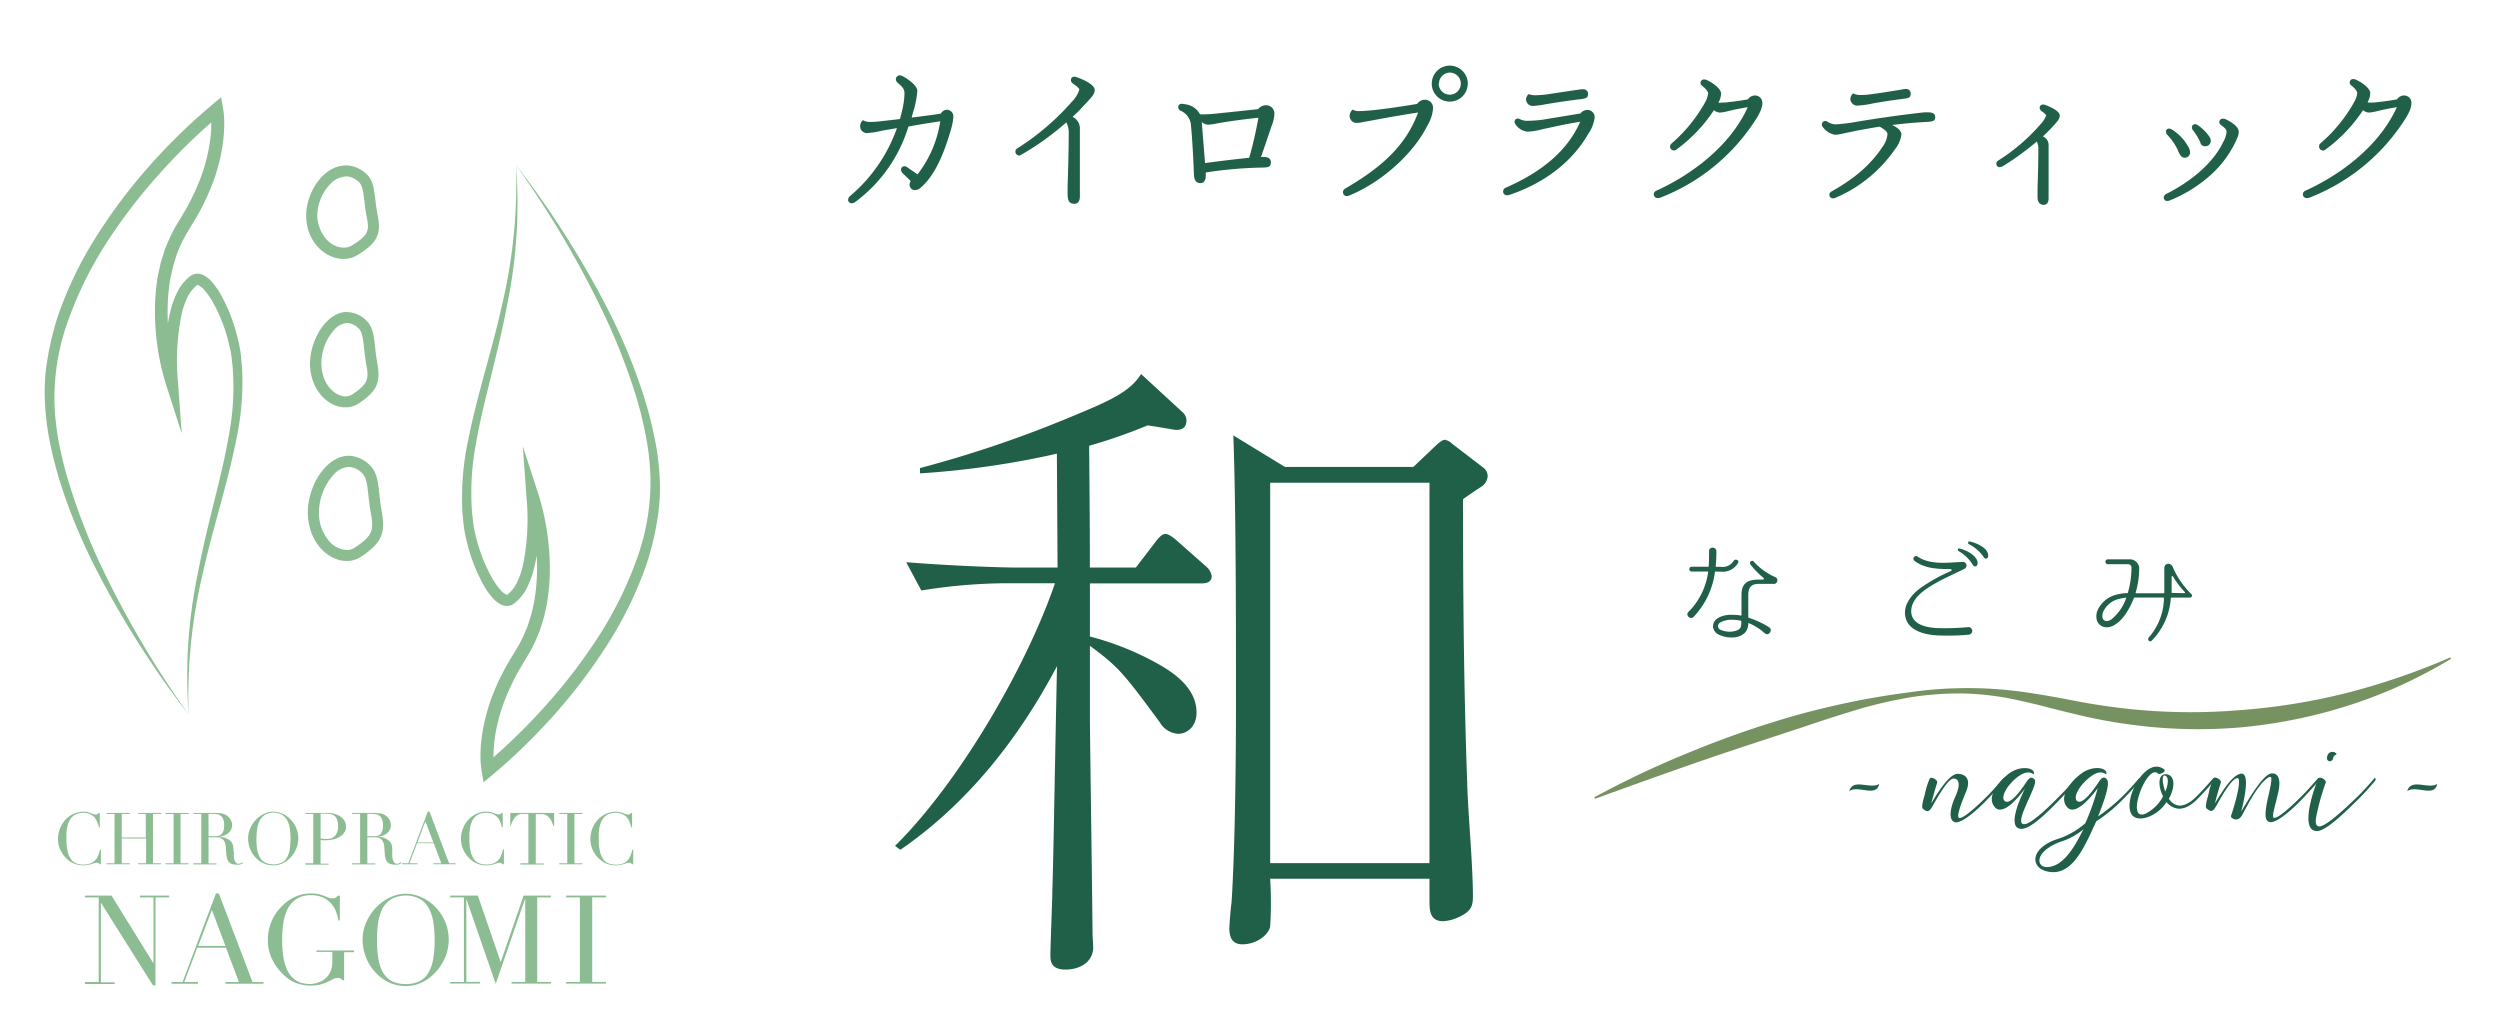 <svg id="レイヤー_1" data-name="レイヤー 1" xmlns="http://www.w3.org/2000/svg" viewBox="0 0 470.82 195.1"><defs><style>.cls-1{fill:#8cbc92;}.cls-2{fill:#206048;}.cls-3{fill:#779261;}</style></defs><title>logo</title><path class="cls-1" d="M35.53,134.57c-3.36-4.29-6.47-8.77-9.4-13.38S20.49,111.85,18,107a106.87,106.87,0,0,1-6.34-15.14,73.17,73.17,0,0,1-2.14-8,49.29,49.29,0,0,1-1.06-8.23A36.24,36.24,0,0,1,9,67.31a54.49,54.49,0,0,1,2-8.07,71.57,71.57,0,0,1,7.25-14.87,101.32,101.32,0,0,1,9.94-13.18A111.13,111.13,0,0,1,40.05,19.65l1.59-1.33.35,2A17.58,17.58,0,0,1,42.22,24a29,29,0,0,1-.32,3.5,35.87,35.87,0,0,1-1.74,6.72,45.81,45.81,0,0,1-2.92,6.27c-.56,1-1.22,2-1.75,2.92A23.67,23.67,0,0,0,34,46.2l-.63,1.47-.49,1.54-.24.76c-.07.26-.12.52-.18.79l-.35,1.57a35.84,35.84,0,0,0-.54,6.47,41.89,41.89,0,0,0,.5,6.51,45.47,45.47,0,0,0,1.39,6.36l-2.24.47a55.17,55.17,0,0,1-.07-6.8,36,36,0,0,1,.95-6.79,17.7,17.7,0,0,1,1.19-3.33,8.87,8.87,0,0,1,2.27-3c.14-.11.23-.19.41-.32a2.32,2.32,0,0,1,.74-.31,2.49,2.49,0,0,1,1.44.15A5.21,5.21,0,0,1,39.83,53a14.73,14.73,0,0,1,2,2.94,31.26,31.26,0,0,1,2.56,6.35c.32,1.1.58,2.21.79,3.33s.26,2.26.39,3.39a51.12,51.12,0,0,1-1,13.43c-1.72,8.78-4.55,17.18-6.44,25.81A99.12,99.12,0,0,0,35.53,134.57Zm0,0a95.12,95.12,0,0,1,1.71-26.5c.83-4.37,1.87-8.69,2.94-13s2.15-8.59,2.89-12.92a49.07,49.07,0,0,0,.75-13c-.14-1.06-.19-2.15-.43-3.2s-.48-2.09-.79-3.12a29.74,29.74,0,0,0-2.51-5.91,13.23,13.23,0,0,0-1.77-2.49,3.06,3.06,0,0,0-1-.74.65.65,0,0,0-.18,0l0,0a2.42,2.42,0,0,0-.24.19,6.49,6.49,0,0,0-1.68,2.29,14.68,14.68,0,0,0-1,2.93,43.41,43.41,0,0,0-.7,12.84l.7,9.69-2.95-9.21a45.22,45.22,0,0,1-1.55-6.74,46.34,46.34,0,0,1-.54-6.87,39.09,39.09,0,0,1,.56-6.9l.37-1.71c.07-.28.12-.57.19-.85l.27-.83.52-1.67.69-1.62a25.78,25.78,0,0,1,1.62-3.13l1.69-2.84a43.84,43.84,0,0,0,2.75-5.9,34.25,34.25,0,0,0,1.64-6.25,26.46,26.46,0,0,0,.3-3.19,16,16,0,0,0-.17-3.07l1.94.7A109.32,109.32,0,0,0,30,32.77a101.27,101.27,0,0,0-9.83,12.79A71.16,71.16,0,0,0,13,59.92a42.86,42.86,0,0,0-2.75,15.65,48.84,48.84,0,0,0,.88,8,71.81,71.81,0,0,0,2,7.84A116.81,116.81,0,0,0,19,106.49,185.07,185.07,0,0,0,35.53,134.57Z"/><path class="cls-1" d="M97.18,31.1a163.22,163.22,0,0,1,9.4,13.38c2.92,4.61,5.65,9.34,8.12,14.22A108.17,108.17,0,0,1,121,73.85a72,72,0,0,1,2.14,8A49,49,0,0,1,124.24,90a36.9,36.9,0,0,1-.52,8.33,54.36,54.36,0,0,1-2,8.06,71.83,71.83,0,0,1-7.25,14.87,101.32,101.32,0,0,1-9.94,13.18A110.38,110.38,0,0,1,92.66,146l-1.59,1.32-.35-2a18.23,18.23,0,0,1-.22-3.63,25.43,25.43,0,0,1,.32-3.49,36,36,0,0,1,1.74-6.73,44.54,44.54,0,0,1,2.92-6.26c.56-1,1.21-2,1.75-2.93a22.23,22.23,0,0,0,1.48-2.82l.63-1.47.48-1.53.25-.77c.07-.25.12-.52.18-.78l.35-1.58a36.66,36.66,0,0,0,.54-6.46,43.28,43.28,0,0,0-.5-6.52A45.33,45.33,0,0,0,99.25,94l2.24-.48a55.17,55.17,0,0,1,.07,6.8,35.81,35.81,0,0,1-1,6.79,16.61,16.61,0,0,1-1.2,3.33,8.62,8.62,0,0,1-2.26,3c-.14.11-.23.2-.41.32a2.34,2.34,0,0,1-.74.32,2.49,2.49,0,0,1-1.44-.16,5,5,0,0,1-1.68-1.25,14.67,14.67,0,0,1-2-2.93,31.94,31.94,0,0,1-2.56-6.36c-.31-1.09-.57-2.2-.78-3.32s-.26-2.26-.39-3.39a51.19,51.19,0,0,1,1-13.44c1.72-8.78,4.55-17.18,6.45-25.81A99.48,99.48,0,0,0,97.18,31.1Zm0,0a94.44,94.44,0,0,1-1.71,26.51c-.82,4.37-1.87,8.68-2.93,13s-2.16,8.59-2.9,12.92a49.49,49.49,0,0,0-.74,13c.14,1.07.19,2.15.42,3.2s.48,2.1.8,3.13a30,30,0,0,0,2.51,5.91,13.23,13.23,0,0,0,1.77,2.49,3.1,3.1,0,0,0,.95.73.41.41,0,0,0,.19,0h0l.24-.19a6.75,6.75,0,0,0,1.68-2.3,15.48,15.48,0,0,0,1-2.92,43.47,43.47,0,0,0,.7-12.85l-.7-9.69,3,9.22a47.74,47.74,0,0,1,2.09,13.6,39.09,39.09,0,0,1-.56,6.9l-.37,1.71c-.07.28-.12.57-.2.85l-.26.84-.52,1.67-.69,1.62a23.74,23.74,0,0,1-1.63,3.12l-1.69,2.84a45.17,45.17,0,0,0-2.74,5.91,33.06,33.06,0,0,0-1.64,6.25,26.3,26.3,0,0,0-.3,3.18,16,16,0,0,0,.16,3.07l-1.94-.7a109.34,109.34,0,0,0,11.57-11.22,102.31,102.31,0,0,0,9.83-12.8,70.64,70.64,0,0,0,7.19-14.36,42.65,42.65,0,0,0,2.74-15.65,46.51,46.51,0,0,0-.88-8,68.53,68.53,0,0,0-1.95-7.84,118.35,118.35,0,0,0-5.93-15.11A185.62,185.62,0,0,0,97.18,31.1Z"/><path class="cls-1" d="M65.68,87.93a3.75,3.75,0,0,1,2.46,1.12c.82.73,1,2,1.24,4.25.11,1,.24,2.15.47,3.41.57,3.13.36,4.17-3,6.4a2.75,2.75,0,0,1-1.56.47,4.7,4.7,0,0,1-3.36-1.74,8,8,0,0,1-1.86-5.22,10.75,10.75,0,0,1,2.81-7.28,4.12,4.12,0,0,1,2.79-1.41m0-2.09c-4.22,0-7.77,5.67-7.69,10.81.09,5.51,3.83,9,7.31,9a4.89,4.89,0,0,0,2.72-.81c3.88-2.59,4.63-4.42,3.88-8.52s-.32-7-2.37-8.84a5.79,5.79,0,0,0-3.85-1.65Z"/><path class="cls-1" d="M65.4,60.83a3.17,3.17,0,0,1,2.1,1c.7.61.84,1.7,1.07,3.73.1.91.21,2,.42,3.1.51,2.74.31,3.65-2.62,5.6a2.32,2.32,0,0,1-1.31.39c-1.86,0-4.47-2.12-4.53-6.11A9.5,9.5,0,0,1,63,62.05a3.54,3.54,0,0,1,2.38-1.22m0-2.09c-3.82,0-7,5.14-7,9.8.08,5,3.47,8.17,6.62,8.17A4.44,4.44,0,0,0,67.53,76c3.51-2.35,4.2-4,3.51-7.72s-.29-6.35-2.15-8a5.19,5.19,0,0,0-3.49-1.5Z"/><path class="cls-1" d="M65.11,33.2a3.83,3.83,0,0,1,2.39,1c.72.6.87,1.59,1.11,3.59.11.91.23,1.93.45,3.06.53,2.64.34,3.45-2.78,5.37a2.94,2.94,0,0,1-1.53.41c-2.9,0-4.9-3.07-5-5.94a8.83,8.83,0,0,1,2.42-6,4.26,4.26,0,0,1,2.89-1.44m0-2.08c-4.06,0-7.47,5-7.4,9.59.09,4.89,3.69,8,7,8A4.89,4.89,0,0,0,67.37,48c3.74-2.29,4.47-3.92,3.74-7.55s-.31-6.22-2.29-7.85a5.79,5.79,0,0,0-3.71-1.46Z"/><path class="cls-1" d="M16,184.94h2.59V169H16v-.33h5l7.86,12.69h.05V169H26.35v-.33h5.51V169H29.28v16.57h-.47L19,170h0v15h2.58v.32H16Z"/><path class="cls-1" d="M32.33,184.94h2.05l6.28-16.67h.56l6.33,16.67h2.07v.32H42.46v-.32H45l-2.45-6.47h-5.4l-2.44,6.47h2.58v.32h-5Zm7.57-13.57-2.57,6.77h5.13Z"/><path class="cls-1" d="M66.67,179.33H64.81v5.28h-.28a2.54,2.54,0,0,0-.42-.35,1.11,1.11,0,0,0-.51-.09,1.82,1.82,0,0,0-.85.22c-.29.15-.62.32-1,.5a7.38,7.38,0,0,1-1.34.5,6.68,6.68,0,0,1-1.86.22,7.47,7.47,0,0,1-2.93-.54,8,8,0,0,1-2.47-1.74,9.87,9.87,0,0,1-1.93-2.74,8,8,0,0,1-.77-3.57,8.7,8.7,0,0,1,.3-2.38,9.39,9.39,0,0,1,.73-1.85,8.29,8.29,0,0,1,.89-1.33c.3-.36.55-.63.75-.84a8.86,8.86,0,0,1,2.4-1.7,7.06,7.06,0,0,1,3.07-.65,6.49,6.49,0,0,1,1.46.14,7.23,7.23,0,0,1,1,.32l.76.31a2,2,0,0,0,.75.14,1.28,1.28,0,0,0,.67-.13,1.57,1.57,0,0,0,.38-.36H64v4.66h-.26a8.44,8.44,0,0,0-.36-1.42,5.15,5.15,0,0,0-.84-1.56A4.6,4.6,0,0,0,61,169.11a5,5,0,0,0-2.41-.51,4.81,4.81,0,0,0-2.8.73,5,5,0,0,0-1.66,1.93,8.74,8.74,0,0,0-.79,2.71,23.91,23.91,0,0,0-.2,3.05c0,.7,0,1.4.1,2.1a13.23,13.23,0,0,0,.31,2,8.34,8.34,0,0,0,.62,1.72,4.3,4.3,0,0,0,1,1.35,4,4,0,0,0,1.45.87,6.07,6.07,0,0,0,1.93.25A4.28,4.28,0,0,0,60,185a3.7,3.7,0,0,0,2.22-2,4.14,4.14,0,0,0,.37-1.79v-1.95h-3V179h7.1Z"/><path class="cls-1" d="M68.29,177a8,8,0,0,1,.74-3.44,9.58,9.58,0,0,1,1.88-2.75,8.92,8.92,0,0,1,2.6-1.82,6.73,6.73,0,0,1,2.88-.67,7,7,0,0,1,3,.67,8.54,8.54,0,0,1,2.6,1.82,9.06,9.06,0,0,1,1.83,2.75,8.66,8.66,0,0,1,.06,6.63,9.19,9.19,0,0,1-1.73,2.77,8.69,8.69,0,0,1-2.57,2,6.89,6.89,0,0,1-3.18.74,7.32,7.32,0,0,1-3.23-.72A8.29,8.29,0,0,1,70.59,183a8.78,8.78,0,0,1-1.69-2.77A9.05,9.05,0,0,1,68.29,177ZM71,177a20.64,20.64,0,0,0,.28,3.66,7.55,7.55,0,0,0,.93,2.61,4.19,4.19,0,0,0,1.68,1.56,6.53,6.53,0,0,0,5.06,0,4.21,4.21,0,0,0,1.69-1.56,7.55,7.55,0,0,0,.93-2.61,20.64,20.64,0,0,0,.28-3.66,22.31,22.31,0,0,0-.21-3.1,8.67,8.67,0,0,0-.8-2.68,4.77,4.77,0,0,0-1.66-1.87,5.77,5.77,0,0,0-5.51,0A4.77,4.77,0,0,0,72,171.17a8.67,8.67,0,0,0-.8,2.68A22.31,22.31,0,0,0,71,177Z"/><path class="cls-1" d="M84.79,184.94h2.58V169H84.79v-.33H90l4.3,12.52h0l4.31-12.52h5.14V169h-2.58v15.92h2.58v.32H96.34v-.32h2.58V169.16h0l-5.56,16.13-5.54-16h0v15.62h2.59v.32H84.79Z"/><path class="cls-1" d="M106.62,184.94h2.59V169h-2.59v-.33h7.5V169h-2.59v15.92h2.59v.32h-7.5Z"/><path class="cls-1" d="M19,162.77h-.21a1,1,0,0,0-.21-.2.64.64,0,0,0-.38-.09,1.53,1.53,0,0,0-.45.08l-.54.17c-.2.06-.43.12-.68.17a4.78,4.78,0,0,1-2.51-.24,4.56,4.56,0,0,1-1.53-1,5.89,5.89,0,0,1-1.11-1.58,4.64,4.64,0,0,1-.45-2.1,5.07,5.07,0,0,1,.37-1.94,5,5,0,0,1,1-1.63,4.73,4.73,0,0,1,1.53-1.12,4.43,4.43,0,0,1,1.93-.42,3.38,3.38,0,0,1,.75.08,5.65,5.65,0,0,1,.58.19l.48.18a1.25,1.25,0,0,0,.42.08.6.6,0,0,0,.38-.09,1.29,1.29,0,0,0,.21-.19h.21v2.71h-.15a9.91,9.91,0,0,0-.31-1,3.18,3.18,0,0,0-.53-.89,2.69,2.69,0,0,0-.87-.62,3.06,3.06,0,0,0-1.29-.24,3.08,3.08,0,0,0-1.24.23,2.68,2.68,0,0,0-.87.59,3,3,0,0,0-.56.87,5.12,5.12,0,0,0-.32,1.05,8.42,8.42,0,0,0-.14,1.11c0,.38,0,.73,0,1.07a10.27,10.27,0,0,0,.23,2.36,4,4,0,0,0,.65,1.48,2.1,2.1,0,0,0,1,.76,3.57,3.57,0,0,0,1.29.22,3.53,3.53,0,0,0,1.46-.26,2.39,2.39,0,0,0,.9-.67,3,3,0,0,0,.52-.94c.11-.34.22-.69.31-1H19Z"/><path class="cls-1" d="M20.07,162.58h1.5v-9.29h-1.5v-.19h4.37v.19H22.93v4.44h4.53v-4.44H26v-.19h4.37v.19H28.81v9.29h1.51v.19H26v-.19h1.51v-4.66H22.93v4.66h1.51v.19H20.07Z"/><path class="cls-1" d="M31.18,162.58h1.51v-9.29H31.18v-.19h4.37v.19H34v9.29h1.51v.19H31.18Z"/><path class="cls-1" d="M36.41,162.58h1.5v-9.29h-1.5v-.19h2.9l.33,0h.65a11.56,11.56,0,0,1,1.41.08,2.35,2.35,0,0,1,1.14.51,2.1,2.1,0,0,1,.68.83,2,2,0,0,1,.12,1.39,1.78,1.78,0,0,1-.33.66,2.49,2.49,0,0,1-.72.61,3.36,3.36,0,0,1-1.27.37v0l.59.1a3.22,3.22,0,0,1,.76.25,3.08,3.08,0,0,1,.72.47,1.64,1.64,0,0,1,.46.75,3.62,3.62,0,0,1,.11.62c0,.23,0,.47.06.71s0,.48,0,.71a3.68,3.68,0,0,0,.07.57,2.15,2.15,0,0,0,.26.64.63.63,0,0,0,.57.29,1.27,1.27,0,0,0,.37-.07,1,1,0,0,0,.34-.22l.12.15-.15.11a1,1,0,0,1-.23.12,1.31,1.31,0,0,1-.33.09,3.23,3.23,0,0,1-.48,0,2.62,2.62,0,0,1-.91-.13,1.34,1.34,0,0,1-.57-.4,1.57,1.57,0,0,1-.32-.66,5.1,5.1,0,0,1-.15-.9l-.09-1.24a2.66,2.66,0,0,0-.27-1.05,1.56,1.56,0,0,0-.51-.56,1.44,1.44,0,0,0-.61-.21c-.2,0-.39,0-.54,0H39.27v4.91h1.51v.19H36.41Zm2.86-5.1h1.25a2.45,2.45,0,0,0,.69-.09,1.26,1.26,0,0,0,.54-.33,1.61,1.61,0,0,0,.35-.65,3.73,3.73,0,0,0,.12-1,3,3,0,0,0-.18-1.14,1.51,1.51,0,0,0-1.13-.93,4.34,4.34,0,0,0-.71-.06h-.5l-.43,0Z"/><path class="cls-1" d="M46.73,157.92a4.62,4.62,0,0,1,.43-2,5.36,5.36,0,0,1,1.1-1.6,5,5,0,0,1,1.51-1.07,4,4,0,0,1,1.68-.39,4.16,4.16,0,0,1,1.75.39,4.83,4.83,0,0,1,1.51,1.07,5.1,5.1,0,0,1,1.07,1.6,4.91,4.91,0,0,1,.4,2,4.86,4.86,0,0,1-.37,1.86,5.5,5.5,0,0,1-1,1.62,5.23,5.23,0,0,1-1.5,1.14,4.07,4.07,0,0,1-1.86.43,4.28,4.28,0,0,1-1.88-.42,4.76,4.76,0,0,1-1.5-1.12,5.26,5.26,0,0,1-1.34-3.51Zm1.56,0a12.17,12.17,0,0,0,.16,2.13,4.19,4.19,0,0,0,.55,1.52,2.41,2.41,0,0,0,1,.91,3.8,3.8,0,0,0,3,0,2.38,2.38,0,0,0,1-.91,4.19,4.19,0,0,0,.55-1.52,13.22,13.22,0,0,0,.16-2.13,13.46,13.46,0,0,0-.12-1.82,5,5,0,0,0-.47-1.56,2.76,2.76,0,0,0-1-1.09,3.35,3.35,0,0,0-3.21,0,2.76,2.76,0,0,0-1,1.09,5,5,0,0,0-.47,1.56A13.46,13.46,0,0,0,48.29,157.92Z"/><path class="cls-1" d="M57.51,162.58H59v-9.29H57.51v-.19h2.94l.38,0h.74a5.46,5.46,0,0,1,1.44.18,3.85,3.85,0,0,1,1.14.52,2.54,2.54,0,0,1,.75.82,2.09,2.09,0,0,1,.27,1.06,1.9,1.9,0,0,1-.31,1.08,2.65,2.65,0,0,1-.83.8,4.1,4.1,0,0,1-1.2.51,5.66,5.66,0,0,1-1.43.17l-.49,0c-.2,0-.38,0-.53-.08v4.49h1.5v.19H57.51Zm2.87-4.67L61,158l.53,0a2.05,2.05,0,0,0,1.57-.59,2.52,2.52,0,0,0,.56-1.78,4.23,4.23,0,0,0-.14-1.16,1.67,1.67,0,0,0-.42-.74,1.77,1.77,0,0,0-.76-.39,5.29,5.29,0,0,0-1.12-.1H60.7l-.32,0Z"/><path class="cls-1" d="M66.31,162.58h1.51v-9.29H66.31v-.19h2.91l.33,0h.65a11.69,11.69,0,0,1,1.41.08,2.35,2.35,0,0,1,1.14.51,2.07,2.07,0,0,1,.67.83,2.27,2.27,0,0,1,.2.87,3,3,0,0,1-.07.52,1.78,1.78,0,0,1-.33.66,2.54,2.54,0,0,1-.73.61,3.3,3.3,0,0,1-1.26.37v0l.59.1a3.38,3.38,0,0,1,.76.25,2.83,2.83,0,0,1,.71.47,1.66,1.66,0,0,1,.47.75,3.62,3.62,0,0,1,.11.62c0,.23,0,.47,0,.71s0,.48,0,.71a2.76,2.76,0,0,0,.07.57,1.92,1.92,0,0,0,.26.64.63.63,0,0,0,.57.29,1.27,1.27,0,0,0,.37-.07,1,1,0,0,0,.34-.22l.12.15-.16.11a.91.91,0,0,1-.22.12,1.28,1.28,0,0,1-.34.09,3.23,3.23,0,0,1-.48,0,2.6,2.6,0,0,1-.9-.13,1.44,1.44,0,0,1-.58-.4,1.85,1.85,0,0,1-.32-.66,5.17,5.17,0,0,1-.14-.9l-.09-1.24a2.49,2.49,0,0,0-.28-1.05,1.4,1.4,0,0,0-.51-.56,1.35,1.35,0,0,0-.6-.21c-.21,0-.39,0-.54,0H69.18v4.91h1.51v.19H66.31Zm2.87-5.1h1.25a2.5,2.5,0,0,0,.69-.09,1.26,1.26,0,0,0,.54-.33,1.6,1.6,0,0,0,.34-.65,3.69,3.69,0,0,0,.13-1,3,3,0,0,0-.19-1.14,1.53,1.53,0,0,0-.47-.64,1.59,1.59,0,0,0-.65-.29,4.37,4.37,0,0,0-.72-.06h-.49l-.43,0Z"/><path class="cls-1" d="M75.7,162.58h1.19l3.67-9.73h.33l3.69,9.73h1.21v.19H81.61v-.19h1.5l-1.42-3.78H78.54l-1.43,3.78h1.51v.19H75.7Zm4.41-7.92-1.49,4h3Z"/><path class="cls-1" d="M94.89,162.77h-.2a1.37,1.37,0,0,0-.22-.2.64.64,0,0,0-.38-.09,1.47,1.47,0,0,0-.44.08l-.55.17c-.2.06-.43.12-.68.17a4.46,4.46,0,0,1-.84.07,4.4,4.4,0,0,1-3.2-1.33,5.89,5.89,0,0,1-1.11-1.58,4.64,4.64,0,0,1-.45-2.1,5.07,5.07,0,0,1,.37-1.94,5,5,0,0,1,1-1.63,4.73,4.73,0,0,1,1.53-1.12,4.43,4.43,0,0,1,1.93-.42,3.38,3.38,0,0,1,.75.08,5.65,5.65,0,0,1,.58.19l.48.18a1.25,1.25,0,0,0,.42.08.6.6,0,0,0,.38-.09,1.29,1.29,0,0,0,.21-.19h.21v2.71h-.15a9.91,9.91,0,0,0-.31-1,3.18,3.18,0,0,0-.53-.89,2.75,2.75,0,0,0-.86-.62,3.55,3.55,0,0,0-2.54,0,2.68,2.68,0,0,0-.87.59,3,3,0,0,0-.56.87,5.12,5.12,0,0,0-.32,1.05,8.42,8.42,0,0,0-.14,1.11c0,.38,0,.73,0,1.07a10.27,10.27,0,0,0,.23,2.36,4,4,0,0,0,.65,1.48,2.15,2.15,0,0,0,1,.76,3.57,3.57,0,0,0,1.29.22,3.62,3.62,0,0,0,1.47-.26,2.43,2.43,0,0,0,.89-.67,3,3,0,0,0,.52-.94c.12-.34.22-.69.31-1h.15Z"/><path class="cls-1" d="M98,162.58h1.51v-9.29h-.79a4.66,4.66,0,0,0-.61,0,1.8,1.8,0,0,0-.69.27,2.2,2.2,0,0,0-.66.69,4.12,4.12,0,0,0-.55,1.29H96.1V153.1h8.26v2.48h-.15a4.65,4.65,0,0,0-.55-1.29,2.33,2.33,0,0,0-.67-.69,1.8,1.8,0,0,0-.69-.27,4.55,4.55,0,0,0-.61,0h-.79v9.29h1.51v.19H98Z"/><path class="cls-1" d="M105.32,162.58h1.51v-9.29h-1.51v-.19h4.37v.19h-1.51v9.29h1.51v.19h-4.37Z"/><path class="cls-1" d="M119.25,162.77h-.2a1,1,0,0,0-.22-.2.64.64,0,0,0-.38-.09,1.52,1.52,0,0,0-.44.08l-.54.17c-.21.06-.44.12-.69.17a4.32,4.32,0,0,1-.84.07,4.49,4.49,0,0,1-1.66-.31,4.56,4.56,0,0,1-1.53-1,5.7,5.7,0,0,1-1.12-1.58,4.64,4.64,0,0,1-.44-2.1,5.26,5.26,0,0,1,.36-1.94,5.35,5.35,0,0,1,1-1.63,4.88,4.88,0,0,1,1.54-1.12,4.4,4.4,0,0,1,1.93-.42,3.36,3.36,0,0,1,.74.08,5.87,5.87,0,0,1,.59.19l.47.18a1.35,1.35,0,0,0,.42.08.66.66,0,0,0,.39-.09,1.29,1.29,0,0,0,.21-.19h.2v2.71h-.15a7.93,7.93,0,0,0-.31-1,3,3,0,0,0-.53-.89,2.54,2.54,0,0,0-.86-.62,3.11,3.11,0,0,0-1.3-.24,3,3,0,0,0-1.23.23,2.48,2.48,0,0,0-.87.59,2.85,2.85,0,0,0-.57.87,5.83,5.83,0,0,0-.32,1.05,8.42,8.42,0,0,0-.14,1.11c0,.38,0,.73,0,1.07a9.74,9.74,0,0,0,.23,2.36,4,4,0,0,0,.64,1.48,2.15,2.15,0,0,0,1,.76,4.09,4.09,0,0,0,2.76,0,2.47,2.47,0,0,0,.9-.67,3.17,3.17,0,0,0,.51-.94c.12-.34.22-.69.31-1h.15Z"/><path class="cls-2" d="M348.26,149c.69-2.55,4-.27,5.66-1.36C353.34,150.3,349.93,147.75,348.26,149Z"/><path class="cls-2" d="M363.84,152c-.75,1.29-1.23.61-1.67.34s.14-2,.31-2.66a14.67,14.67,0,0,1,.92-3c.27-.58,1.57.24,1.43.71-.34,1.06-.75,2.49-.85,2.9l-.28,1c.45-.61,3.11-5.56,5-5.56.54,0,2.89.24,1.53,3.45-.82,2-1.91,4.73-1.23,4.87,1,.17,5.05-3.92,5.32-4.19,1.5-1.54,2.9-3.17,3-3.28s.41.14.07.55-1.57,1.81-2.9,3.2c-2,2.12-5.14,4.91-6.37,4.5s-.82-2.76.07-4.67c1.5-3.3.13-3.54-.27-3.54C366.74,146.59,364.35,151.19,363.84,152Z"/><path class="cls-2" d="M391.08,147.1c-.34.37-1.54,1.84-2.9,3.2s-5.42,5.83-7.5,5.8c-3.07-.07.27-6.78.68-7.6-.37.54-3.95,5.49-5.69,3.51s.92-5,2.59-6.27c2.08-1.61,4.87-1.26,4.81-.07-.07.61-.89-1.57-4,1.43C377,149.18,376.86,151,378,151s3.1-2.9,3.64-3.75,1.06-1.09,1.57-.38c.72,1-4.22,8.35-2,8.35,1.53,0,5.82-4.46,6.74-5.38,1.54-1.5,2.9-3.17,3-3.28S391.42,146.69,391.08,147.1Z"/><path class="cls-2" d="M395.06,148.43c-.2.27-4,5.62-5.76,3.58s.92-5,2.59-6.27c2.08-1.61,4.88-1.26,4.81-.07-.07.61-.89-1.57-3.95,1.43-2.12,2.08-2.25,3.89-1.13,3.89s3.1-2.9,3.65-3.75,1.05-1.09,1.57-.38c.68,1-1.27,5.73-1.71,6.89a32.92,32.92,0,0,0,4.74-3.92c1.43-1.4,2.9-3.17,3-3.28s.41.14.07.55-1.53,1.84-2.9,3.2a28.93,28.93,0,0,1-5.25,4.37c-2.11,4.5-4.46,10.6-9.27,9.44-3.17-.75-3.17-4.26,1.67-6a14.89,14.89,0,0,0,5.53-3.07A45.16,45.16,0,0,0,395.06,148.43Zm-2.69,7.74a12.11,12.11,0,0,1-4.4,2.38c-4.94,1.91-4.43,4.74-2.55,4.74C388.82,163.33,391.07,158.69,392.37,156.17Z"/><path class="cls-2" d="M413.84,149.83c1.5-1.54,2.9-3.17,3-3.28s.41.14.07.55-1.54,1.84-2.9,3.2c-.44.48-2,2.08-3.72,2a3.22,3.22,0,0,1-2.28-1.26A6.83,6.83,0,0,1,404.1,154c-6.69,1.71-.92-12.37,3.44-9.13.58.54-1,1.12-1.16.78-2.11-1.84-6.27,9.34-2.28,7.57a7.74,7.74,0,0,0,3.27-3.24c-1-1.94-1-4.36.65-4.16s1.63,2.49.44,4.6a2.67,2.67,0,0,0,1.94,1.3C412,151.77,413.5,150.17,413.84,149.83Zm-6.06-.75c.61-1.43.68-2.7,0-3S407.2,147.47,407.78,149.08Z"/><path class="cls-2" d="M417.15,151.26c.44-.61,3.1-5.56,5-5.56s-.07,7.13-.07,7.13c.45-.62,3.65-6.55,5.49-7.13.58-.17,2.28-.13,1.5,3.45-.65,2.93-1.33,4.77-.82,4.87,1,.2,5.05-3.92,5.32-4.19,1.5-1.54,2.9-3.17,3-3.28s.41.14.07.55-1.57,1.81-2.9,3.2c-2,2.12-5.14,4.91-6.37,4.5-.72-.23-1.06-1.09-.17-4.9s.68-4-.34-3.24c-2,1.53-4.19,6.2-4.7,7-.79,1.26-2.15.41-2,0,1.2-3.58,1.95-7.12,1.23-7.12-1.23,0-3.61,4.6-4.12,5.42-.75,1.29-1.23.61-1.67.34s.13-2,.3-2.66a15.46,15.46,0,0,1,.92-3c.28-.58,1.57.24,1.44.71-.35,1.06-.75,2.49-.86,2.9S417.15,151.26,417.15,151.26Z"/><path class="cls-2" d="M434.74,154.09c0-2.9,1.67-7.06,1.84-7.43.27-.58,1.57.24,1.43.71a42.67,42.67,0,0,0-1.87,6.82c-.11,1.3.3,1.67,1.15,1.33,1.71-.65,5.49-4.33,6.89-5.69s2.9-3.17,3-3.28.41.14.07.55-1.53,1.84-2.9,3.2c-2.89,2.87-6.34,6.21-8,6.21C435.39,156.51,434.74,155.86,434.74,154.09Zm3.54-11.63a1,1,0,0,1,1.57-.68c.55.31-.31.38-.41.82a.83.83,0,0,1-.44.72C438.42,143.52,438.11,143,438.28,142.46Z"/><path class="cls-2" d="M453.35,149c.68-2.55,4-.27,5.66-1.36C458.43,150.3,455,147.75,453.35,149Z"/><path class="cls-2" d="M226.33,109.87H205.26v10a54.31,54.31,0,0,1,13.14,5.33c2.1,1.24,6.94,4.09,6.94,9,0,2.6-1.74,4-3.47,4A4.35,4.35,0,0,1,218.4,136c-6.94-9.42-7.81-10.42-13.14-14.38v13.51c0,3,.37,27.76.5,40.78,0,.37.12,2.1.12,2.48,0,2.85-2.6,4.21-5.21,4.21-2.85,0-2.85-1.73-2.85-2.73,0-1.86.37-10.53.37-12.27.25-8.43.25-11.77.87-42.14-7.19,13.64-16.86,25.91-29.5,34.58l-1-.74c12.15-12,24.79-33.84,30.12-49.46h-9.17a102.9,102.9,0,0,0-16,1.37l-2.85-5.33c9.29.74,18.22,1,20.57,1h7.94l-.13-21.44a163.23,163.23,0,0,1-25.78,3.71v-1A219.85,219.85,0,0,0,202.9,78c5.95-2.48,9.92-4.21,12-7.56l7.81,7.19a2.17,2.17,0,0,1,.74,1.49c0,1.36-.74,1.85-2,1.85-.13,0-3.6-.62-5.33-.86a98.3,98.3,0,0,1-11,3.84c.13,15.74.13,17.48.13,22.93h8.67l3.6-4.71c1.11-1.49,1.61-1.61,2-1.61.75,0,2.11,1.24,2.23,1.36l5.33,4.71a3,3,0,0,1,1.12,1.86C228.19,109.63,227.2,109.87,226.33,109.87ZM279,91.65c-.62.38-3,2-3.47,2.36,0,22.81.24,38.79.86,55.53.25,5.33,1,13.88,1,19.21,0,1.86-.25,2.85-2.73,4a7.9,7.9,0,0,1-2.85.74c-2.6,0-2.6-2.11-2.6-4v-4h-30a73.5,73.5,0,0,1,0,9c-.37,1.74-2.73,3.35-5.21,3.35-1.11,0-2.48-.37-2.48-3,0-.5.25-3.85.38-4.59.12-1.12.87-12.77.87-38.67,0-14,0-36.19-.5-49.58L242,87.94h24.17l4.21-4c.37-.37,1.24-1.12,1.74-1.12a2.76,2.76,0,0,1,1.36.75l5.82,4.46a2,2,0,0,1,.87,1.61A2.56,2.56,0,0,1,279,91.65Zm-9.79-.74h-30v71.64h30Z"/><path class="cls-2" d="M323.08,107.64c-.07,0-.11,0-.11.09a15.1,15.1,0,0,1-4,8.43c-.6.64-1.62-.29-1-.91a13.13,13.13,0,0,0,3.72-7.52.06.06,0,0,0-.06-.09h-3.1a.46.46,0,0,1,0-.91h3.16a.1.1,0,0,0,.11-.09c.07-1.26.07-2.15.07-2.79-.09-.95,1.42-.95,1.37,0,0,.66,0,1.64-.13,2.81a.1.1,0,0,0,.09.09h.93a2.41,2.41,0,0,0,2.32-1.06c.31-.6,1.26-.16.84.39a3.32,3.32,0,0,1-3.16,1.58Zm11.58,1.94a.71.71,0,0,1-.42.38.75.75,0,0,1-.2,0h-2.79c-1.59,0-2,.8-2,2.15v4.12a.15.15,0,0,0,.08.11,16.92,16.92,0,0,1,3.57,1.62l.29.2c.75.46-.07,1.66-.71,1.17a3,3,0,0,1-.36-.27,10.18,10.18,0,0,0-2.81-1.72s-.06,0-.06,0,0,.13,0,.2a2.39,2.39,0,0,1-.2.91,2.16,2.16,0,0,1-.55.82,3.28,3.28,0,0,1-1.59.73,5.64,5.64,0,0,1-1.64,0,5.53,5.53,0,0,1-1.55-.47,1.89,1.89,0,0,1-1.11-1.46,1.82,1.82,0,0,1,.8-1.59,4.76,4.76,0,0,1,2.77-.69,8.48,8.48,0,0,1,1.7.14.1.1,0,0,0,.09-.09v-3.79c0-2.3,1.24-2.9,3.28-2.9H332a.18.18,0,0,0,.11-.33,14.72,14.72,0,0,1-2.48-2.55c-.26-.42.31-.91.65-.51a11.69,11.69,0,0,0,4,2.9A.66.66,0,0,1,334.66,109.58ZM327.93,117s-.05-.11-.09-.11a8.2,8.2,0,0,0-1.66-.17,4.21,4.21,0,0,0-2.26.55.86.86,0,0,0-.38.78.91.91,0,0,0,.62.61,4.1,4.1,0,0,0,2.48.2c.49-.11,1.09-.33,1.22-.86A3.68,3.68,0,0,0,327.93,117Z"/><path class="cls-2" d="M370.74,119.53a42.25,42.25,0,0,1-5.94.13c-2.14-.13-5.09-.75-5.86-3.1s1-4.58,2.74-5.82a31.5,31.5,0,0,1,5.76-3.21c.17-.07.11-.34-.09-.36-2.39,0-4.85-.06-6.8-1.55a.5.5,0,0,1,.6-.8c2.39,1.64,5.76,1.11,8.48,1a.69.69,0,0,1,.33,1.31c-2,1-4,1.83-5.95,3-1.69,1-3.86,2.5-4.06,4.67-.24,2.75,2.73,3.37,4.74,3.48a45.86,45.86,0,0,0,6-.18A.71.71,0,0,1,370.74,119.53Zm1.7-13.4c-.07.62-.62.73-.91.24a7.43,7.43,0,0,0-2.68-2.59c-.24-.15-.15-.51.11-.48C369.43,103.32,372.49,104.36,372.44,106.13Zm2-1.5c0,.64-.59.77-.86.28a7.23,7.23,0,0,0-2.79-2.43.27.27,0,0,1,.11-.51C371.33,102,374.43,102.9,374.43,104.63Z"/><path class="cls-2" d="M412.37,112.55h-3.43a.1.1,0,0,0-.11.09,12.59,12.59,0,0,1-3.59,8c-.35.4-.91-.14-.59-.56l0,0a11.41,11.41,0,0,0,2.88-7.46.11.11,0,0,0-.09-.09H402c-.05,0-.11,0-.11.09-.8,1.88-1.8,3.88-3.55,5a2.82,2.82,0,0,1-1.79.51,1.91,1.91,0,0,1-1.64-1.28A2.89,2.89,0,0,1,395,115a5.31,5.31,0,0,1,3.9-3.08,7.57,7.57,0,0,1,1.73-.22s.09,0,.11-.09a17.23,17.23,0,0,0,.68-4.7.65.65,0,0,0-.66-.66H396.9a.46.46,0,0,1,0-.91H401a1.76,1.76,0,0,1,1.86,2,16.19,16.19,0,0,1-.66,4.3s0,.09.06.09l5.23,0a.12.12,0,0,0,.11-.09c0-.91,0-1.66,0-2.48,0,0,0-1.29,0-2.19a.77.77,0,0,1,.75-.8.93.93,0,0,1,.84.62,16,16,0,0,0,3.41,5,.55.55,0,0,1,.22.4A.41.41,0,0,1,412.37,112.55Zm-12,0a8.42,8.42,0,0,0-1.2.22,4.35,4.35,0,0,0-3.12,2.55c-.47,1.44.49,2.12,1.64,1.28a8.89,8.89,0,0,0,2.74-4S400.39,112.55,400.33,112.55Zm11-.84a.13.13,0,0,0,.07-.24,15.53,15.53,0,0,1-2.15-2.82c-.15-.26-.31-.17-.31,0,0,1.11,0,2,0,2.92a.08.08,0,0,0,.09.09Z"/><path class="cls-2" d="M172.8,32.84a21.62,21.62,0,0,0,4.28-10c-2,.31-4,.61-6,1A27.71,27.71,0,0,1,161,38.09a1.11,1.11,0,0,1-.58.19.66.66,0,0,1-.7-.65.94.94,0,0,1,.36-.7,29.6,29.6,0,0,0,8.84-12.81c-1,.19-2,.34-2.94.52a15.69,15.69,0,0,1-2.78.43A1.28,1.28,0,0,1,162,23.7a1.37,1.37,0,0,1,.52-1.07,2.53,2.53,0,0,0,1.47.33c.42,0,.85,0,2.1-.15s2.24-.24,3.4-.4c.18-.64.3-1.13.49-1.95a15.1,15.1,0,0,0,.36-2.94c0-.67-.33-1.13-1.28-1.92a.93.93,0,0,1-.34-.64.73.73,0,0,1,.71-.77,1.06,1.06,0,0,1,.42.09c1.29.61,2.91,1.93,2.91,2.81a17.45,17.45,0,0,1-.77,3.95c-.09.33-.21.73-.3,1.1,1.77-.22,3.64-.46,5.5-.74a1.33,1.33,0,0,1,1.13-.73,1.26,1.26,0,0,1,1.22,1.41,12.51,12.51,0,0,1-.49,2.47c-1,3.33-2.29,7.06-4.58,9.72-.92,1-1.44,1.53-2.17,1.53a1,1,0,0,1-1-.95,1.28,1.28,0,0,1,.21-.76L170,32.62a.94.94,0,0,1-.31-.67.63.63,0,0,1,.64-.64.76.76,0,0,1,.43.12Z"/><path class="cls-2" d="M192.23,29.2a.68.68,0,0,1-.33.09.74.74,0,0,1-.67-.76.61.61,0,0,1,.3-.55,47.34,47.34,0,0,0,10.3-8.78,6,6,0,0,0,1.44-2.29c0-.33-.7-.82-1.19-1.16a.8.8,0,0,1-.4-.67.62.62,0,0,1,.64-.64,1.37,1.37,0,0,1,.43.09c2,.7,3.42,1.62,3.42,2.41S205.56,18.35,204,20a26.39,26.39,0,0,1-2,2,2.47,2.47,0,0,1,1.37,2c0,4.16,0,9.63,0,13,0,1-.46,1.38-1,1.38-.88,0-1.31-.4-1.31-1.87,0-.27,0-.67,0-1.4.12-3.49.21-7.28.21-10.06a3.92,3.92,0,0,0-.46-2A51.32,51.32,0,0,1,192.23,29.2Z"/><path class="cls-2" d="M238,29.56c.88,0,1.34.34,1.34,1,0,.8-.31,1-1.74,1a79.18,79.18,0,0,0-10.52.92c0,.43,0,.52,0,.61,0,.76-.27,1.4-1,1.4s-1.2-.45-1.23-1.65c-.12-3-.3-6.57-.55-9.13a3.22,3.22,0,0,0-1.95-2.85.75.75,0,0,1-.46-.7.62.62,0,0,1,.67-.61,2.53,2.53,0,0,1,.64.09A3.61,3.61,0,0,1,226,21.53a8.63,8.63,0,0,0,.89,0,23.13,23.13,0,0,0,2.32-.16c2.66-.27,5-.52,7.74-.82a1.84,1.84,0,0,1,1.46-.73A1.54,1.54,0,0,1,240,21.43a6.75,6.75,0,0,1-.52,2.3c-.58,1.68-1.19,3.54-2,5.83Zm-1-7.39c-2.75.3-5.44.64-7.77,1.07a10.22,10.22,0,0,1-1.71.24,1.75,1.75,0,0,1-1.19-.52c.06.92.15,1.84.21,2.75.13,1.65.28,3.3.4,5,2.75-.37,5.53-.71,8.32-1C236,27.18,236.61,24.34,237,22.17Z"/><path class="cls-2" d="M256,20.92c.68,0,1.53-.07,2.76-.19,2.53-.27,5.62-.73,8.13-1.16a1.79,1.79,0,0,1,1.49-.79,1.53,1.53,0,0,1,1.5,1.68,7.41,7.41,0,0,1-1.07,3.21c-2.72,5.41-8.71,10.72-14.82,13.2a1.35,1.35,0,0,1-.34.06.72.72,0,0,1-.73-.73.8.8,0,0,1,.46-.71c6.51-3.82,11.27-7.79,13.69-14.3-2.29.34-5.81.95-8.74,1.5l-1.47.27a7.16,7.16,0,0,1-1.28.19,1.33,1.33,0,0,1-1.41-1.35,1.61,1.61,0,0,1,.58-1.16A2.22,2.22,0,0,0,256,20.92Zm20.42-5.17A3.39,3.39,0,1,1,273,12.36,3.41,3.41,0,0,1,276.43,15.75Zm-5.47,0A2.08,2.08,0,1,0,273,13.67,2.1,2.1,0,0,0,271,15.75Z"/><path class="cls-2" d="M285.23,22.93a.62.62,0,0,1,.61-.61.72.72,0,0,1,.34.09,3,3,0,0,0,1.25.34,23.4,23.4,0,0,0,3.12-.21l7.09-1.17A1.67,1.67,0,0,1,299,20.7a1.37,1.37,0,0,1,1.32,1.44A7,7,0,0,1,299,25.38c-2.38,4.18-7.15,8.8-14.79,11.34a1.76,1.76,0,0,1-.4.06.7.7,0,0,1-.73-.67.79.79,0,0,1,.58-.8c6.51-2.87,11.46-6.75,13.94-12.38-2.29.34-5,.95-7.12,1.41a13.82,13.82,0,0,1-2.78.46,3.11,3.11,0,0,1-2.33-1.44A.93.93,0,0,1,285.23,22.93Zm4.22-5a17.38,17.38,0,0,0,2.23-.21c1.44-.22,3.82-.58,5.78-.86a4.49,4.49,0,0,1,.61-.06c.7,0,1,.4,1,.86,0,.7-.25.85-1.23,1-2.17.25-4.58.61-6.6.95a22.27,22.27,0,0,1-2.44.34,1.28,1.28,0,0,1-1.41-1.23,1.52,1.52,0,0,1,.49-1A3.42,3.42,0,0,0,289.45,17.92Z"/><path class="cls-2" d="M324.07,19.33a14.61,14.61,0,0,0,1.75-.13c.82-.09,2-.24,3.36-.49a1.63,1.63,0,0,1,1.31-.73,1.38,1.38,0,0,1,1.41,1.47c0,.88-.52,2.05-1.68,3.73a37.3,37.3,0,0,1-17.42,14,1.44,1.44,0,0,1-.59.13.73.73,0,0,1-.76-.71.75.75,0,0,1,.52-.7c6.82-3.12,13.91-8.5,17.18-15.71-1.26.18-2.94.55-3.82.77a7.84,7.84,0,0,1-1.44.24,1.8,1.8,0,0,1-1.1-.46,28.87,28.87,0,0,1-7.12,7.46.73.73,0,0,1-.92-1.13,28.73,28.73,0,0,0,6.42-7.89,4.36,4.36,0,0,0,.52-1.59c0-.33-.49-.94-1.1-1.4a.75.75,0,0,1-.34-.64.67.67,0,0,1,.74-.59,1.58,1.58,0,0,1,.61.19c1.4.7,2.53,1.71,2.53,2.47a3.62,3.62,0,0,1-.52,1.72A2.42,2.42,0,0,0,324.07,19.33Z"/><path class="cls-2" d="M358.09,25.35a5.61,5.61,0,0,1-1.23,2.78,25.88,25.88,0,0,1-11.24,9.14,1.08,1.08,0,0,1-.4.09.68.68,0,0,1-.7-.67.7.7,0,0,1,.39-.62c4.74-2.65,7.58-5.34,9.63-8.43a4.68,4.68,0,0,0,.92-2.32c0-.37-.18-.74-1.47-1.47-1.31.21-2.69.46-4.18.73l-2.76.58a7.34,7.34,0,0,1-1.46.22,3.58,3.58,0,0,1-2.29-1.44.67.67,0,0,1-.19-.52.65.65,0,0,1,.64-.64.72.72,0,0,1,.37.12,3,3,0,0,0,1.62.52,33,33,0,0,0,3.94-.49c4-.67,8.71-1.34,12.69-1.77.36,0,.58,0,.76,0,.95,0,1.32.3,1.32.92s-.31.82-1.59.88c-2.27.12-4.28.31-6.51.58C357.6,24.15,358.09,24.74,358.09,25.35Zm-7.83-7.46c.34,0,1.13,0,1.93-.12,1.74-.22,4.19-.61,6-.92a4.06,4.06,0,0,1,.73-.09.84.84,0,0,1,.92.82c0,.65-.18.89-1.16,1-2.2.28-4.65.64-6.45,1a17.72,17.72,0,0,1-2.42.31,1.31,1.31,0,0,1-1.34-1.2,1.49,1.49,0,0,1,.52-1.1A3,3,0,0,0,350.26,17.89Z"/><path class="cls-2" d="M385.81,27.27c0,3.3,0,7.64,0,10.12,0,.76-.34,1.19-.95,1.19s-1.13-.46-1.13-1.37c0-.19,0-.77,0-1.93.06-2,.15-4.77.15-7.21a2.73,2.73,0,0,0-.3-1.41,52.58,52.58,0,0,1-6.24,4.55,1.66,1.66,0,0,1-.82.28.64.64,0,0,1-.55-.64.6.6,0,0,1,.3-.58,35.94,35.94,0,0,0,8-6.85,5.32,5.32,0,0,0,1.1-1.71,4.08,4.08,0,0,0-.89-.79.86.86,0,0,1-.36-.65.61.61,0,0,1,.61-.58,1.17,1.17,0,0,1,.43.06c1.65.62,2.75,1.35,2.75,2s-.43,1.13-1.75,2.54c-.45.46-.91.94-1.43,1.4A1.77,1.77,0,0,1,385.81,27.27Z"/><path class="cls-2" d="M418.23,23.51a.7.7,0,0,1-.27-.58.64.64,0,0,1,.67-.58,1.16,1.16,0,0,1,.55.12c1.53.74,2.41,1.56,2.44,2.3a2.68,2.68,0,0,1-.24,1.13,19.92,19.92,0,0,1-5.29,7.27,25.84,25.84,0,0,1-7.58,4.62,1.28,1.28,0,0,1-.33.06.63.63,0,0,1-.68-.64.74.74,0,0,1,.46-.68c5.72-2.9,9.2-6.54,10.73-9.78a4.71,4.71,0,0,0,.64-1.95C419.33,24.4,419,24.09,418.23,23.51Zm-8,4.92a11.23,11.23,0,0,0-2.08-3.05.88.88,0,0,1-.24-.58.55.55,0,0,1,.55-.58,1,1,0,0,1,.58.18,8.83,8.83,0,0,1,3.06,3.21,2.16,2.16,0,0,1,.36,1.1,1,1,0,0,1-1,1C410.83,29.69,410.59,29.26,410.19,28.43Zm4.19-1.55a11.9,11.9,0,0,0-1.47-2.42.84.84,0,0,1-.15-.55.59.59,0,0,1,.64-.52,1.12,1.12,0,0,1,.46.18,8,8,0,0,1,2.23,2.24,1.28,1.28,0,0,1,.22.73,1,1,0,0,1-1,1A.93.93,0,0,1,414.38,26.88Z"/><path class="cls-2" d="M446.32,19.33a14.62,14.62,0,0,0,1.74-.13c.82-.09,2-.24,3.36-.49a1.63,1.63,0,0,1,1.31-.73,1.38,1.38,0,0,1,1.41,1.47c0,.88-.52,2.05-1.68,3.73a37.25,37.25,0,0,1-17.42,14,1.43,1.43,0,0,1-.58.13.73.73,0,0,1-.77-.71.76.76,0,0,1,.52-.7c6.82-3.12,13.91-8.5,17.18-15.71-1.25.18-2.94.55-3.82.77a7.72,7.72,0,0,1-1.44.24,1.83,1.83,0,0,1-1.1-.46,28.87,28.87,0,0,1-7.12,7.46.71.71,0,0,1-.4.15.75.75,0,0,1-.76-.73A.74.74,0,0,1,437,27a28.73,28.73,0,0,0,6.42-7.89,4.36,4.36,0,0,0,.52-1.59c0-.33-.49-.94-1.1-1.4a.77.77,0,0,1-.33-.64.66.66,0,0,1,.73-.59,1.54,1.54,0,0,1,.61.19c1.41.7,2.54,1.71,2.54,2.47a3.74,3.74,0,0,1-.52,1.72A2.32,2.32,0,0,0,446.32,19.33Z"/><path class="cls-3" d="M300.28,150.13a179.19,179.19,0,0,1,18.94-8.87,184,184,0,0,1,19.8-6.77c3.37-.9,6.77-1.72,10.2-2.41s6.89-1.25,10.35-1.7a76.3,76.3,0,0,1,21-.13c3.47.48,6.92,1.1,10.31,1.76s6.79,1.15,10.2,1.52a111.42,111.42,0,0,0,20.5.23,118.43,118.43,0,0,0,20.29-3.24,128.69,128.69,0,0,0,19.59-6.71l.13.26a89.92,89.92,0,0,1-19.07,8.72A95.07,95.07,0,0,1,421.81,137a93.76,93.76,0,0,1-21.11-.62,94.55,94.55,0,0,1-10.35-2c-3.39-.79-6.72-1.75-10.1-2.46A52.51,52.51,0,0,0,370,130.61a58.48,58.48,0,0,0-10.32.73,83.42,83.42,0,0,0-10.09,2.36c-3.32,1-6.6,2.06-9.88,3.18-6.58,2.17-13.16,4.29-19.71,6.56s-13.07,4.61-19.62,7Z"/></svg>